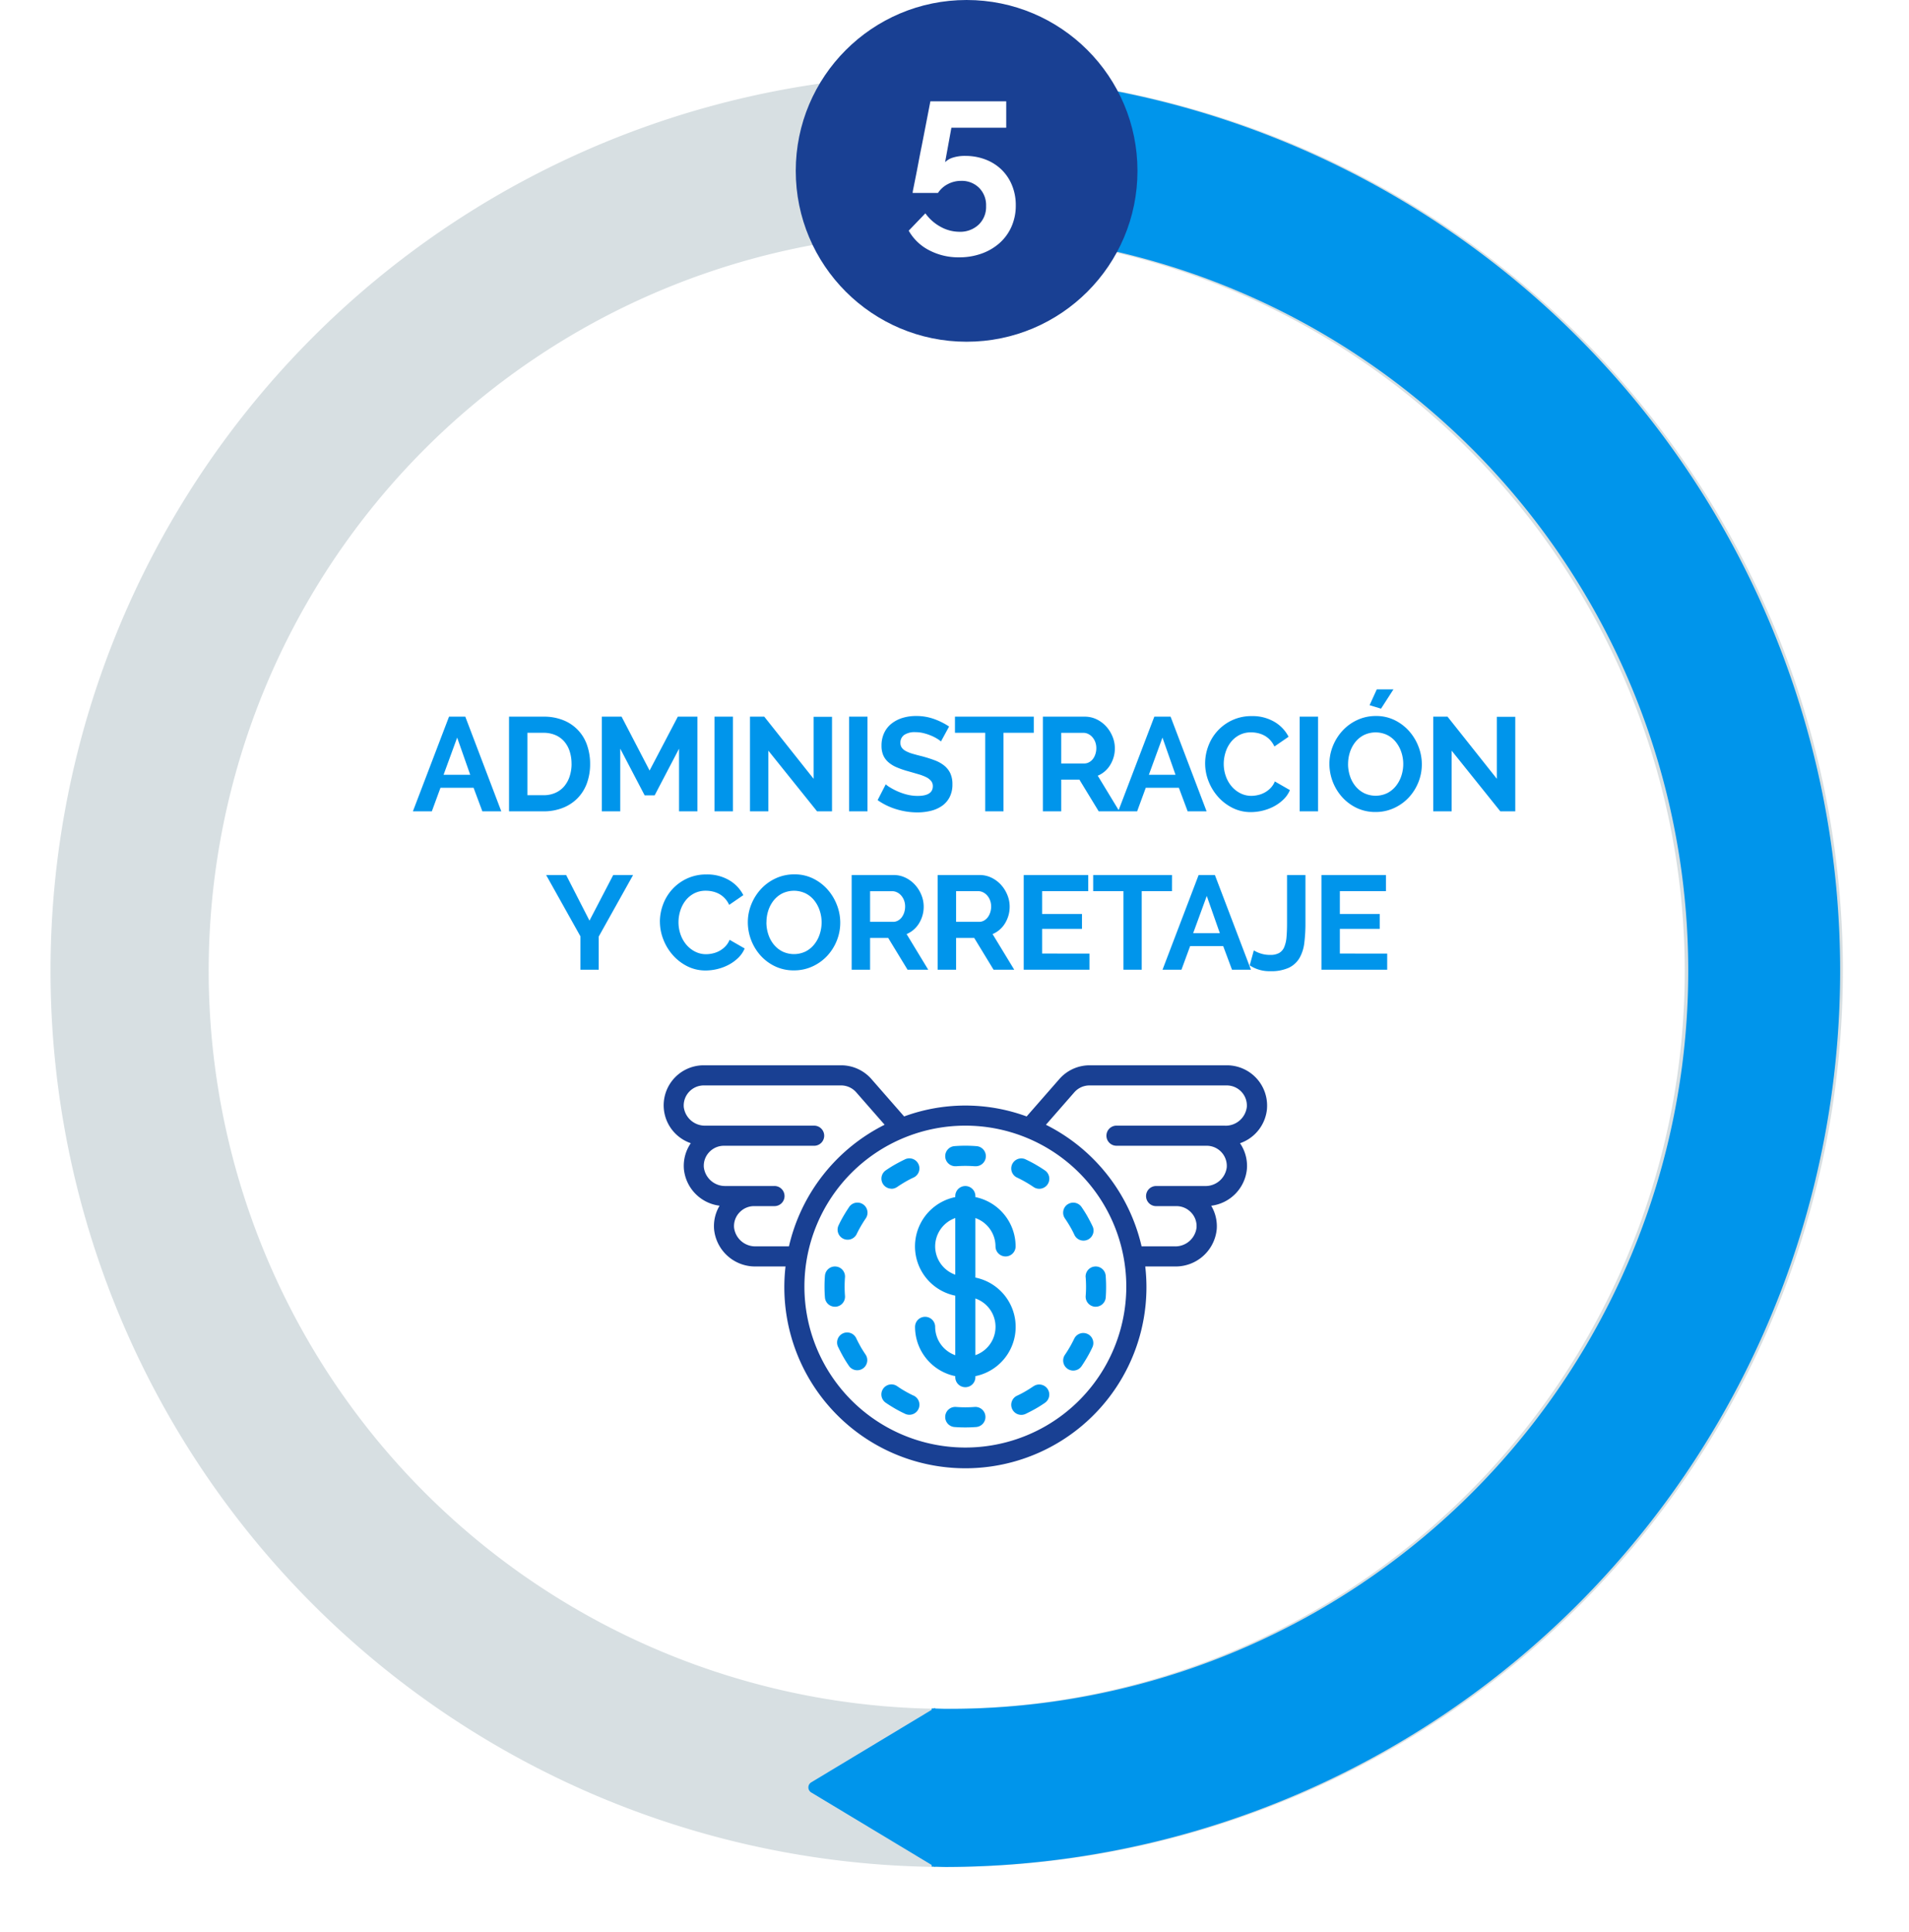 <svg xmlns="http://www.w3.org/2000/svg" xmlns:xlink="http://www.w3.org/1999/xlink" width="229.049" height="231.821" viewBox="0 0 229.049 231.821">
  <defs>
    <filter id="Elipse_466" x="0" y="2.772" width="229.049" height="229.049" filterUnits="userSpaceOnUse">
      <feOffset input="SourceAlpha"/>
      <feGaussianBlur stdDeviation="8" result="blur"/>
      <feFlood flood-opacity="0.161"/>
      <feComposite operator="in" in2="blur"/>
      <feComposite in="SourceGraphic"/>
    </filter>
  </defs>
  <g id="Grupo_19352" data-name="Grupo 19352" transform="translate(-11278.91 -668.759)">
    <g transform="matrix(1, 0, 0, 1, 11278.91, 668.76)" filter="url(#Elipse_466)">
      <circle id="Elipse_466-2" data-name="Elipse 466" cx="75.249" cy="75.249" r="75.249" transform="matrix(0.23, -0.97, 0.97, 0.23, 24, 173.24)" fill="#fff"/>
    </g>
    <path id="_Se_libre_financiera" data-name="¡Se libre financiera" d="M12.648,3.64H14.6L18.92,15H16.648l-1.056-2.832H11.624L10.584,15H8.312Zm2.544,6.976L13.624,6.152l-1.632,4.464ZM19.848,15V3.64h4.128a6.167,6.167,0,0,1,2.44.448A4.905,4.905,0,0,1,29.224,7.1a6.769,6.769,0,0,1,.352,2.2,6.649,6.649,0,0,1-.392,2.344,5,5,0,0,1-1.128,1.792,5.079,5.079,0,0,1-1.768,1.152A6.242,6.242,0,0,1,23.976,15Zm7.5-5.7a4.834,4.834,0,0,0-.224-1.5,3.364,3.364,0,0,0-.656-1.184,2.919,2.919,0,0,0-1.064-.768,3.59,3.59,0,0,0-1.432-.272h-1.92v7.488h1.92a3.457,3.457,0,0,0,1.448-.288,2.964,2.964,0,0,0,1.056-.792,3.523,3.523,0,0,0,.648-1.192A4.78,4.78,0,0,0,27.352,9.3Zm12.9,5.7V7.48l-2.928,5.6h-1.2l-2.928-5.6V15H30.984V3.64h2.368l3.36,6.464L40.1,3.64h2.352V15ZM44.5,15V3.64h2.208V15Zm6.464-7.28V15H48.76V3.64h1.712l5.92,7.456V3.656H58.6V15H56.808ZM60.648,15V3.64h2.208V15ZM71.672,6.616a2.729,2.729,0,0,0-.408-.3,4.958,4.958,0,0,0-.72-.376,6.2,6.2,0,0,0-.92-.312A4.018,4.018,0,0,0,68.616,5.5a2.26,2.26,0,0,0-1.36.336,1.112,1.112,0,0,0-.448.944.97.97,0,0,0,.168.584,1.452,1.452,0,0,0,.488.408,4.105,4.105,0,0,0,.808.32q.488.144,1.128.3.832.224,1.512.48a4.1,4.1,0,0,1,1.152.64,2.643,2.643,0,0,1,.728.92,3.05,3.05,0,0,1,.256,1.32,3.287,3.287,0,0,1-.344,1.56,2.89,2.89,0,0,1-.928,1.048,4.034,4.034,0,0,1-1.344.584,6.744,6.744,0,0,1-1.592.184,8.551,8.551,0,0,1-2.528-.384,7.805,7.805,0,0,1-2.24-1.088l.976-1.9a3.083,3.083,0,0,0,.52.376,7.948,7.948,0,0,0,.888.464,6.909,6.909,0,0,0,1.136.392,5.133,5.133,0,0,0,1.28.16q1.824,0,1.824-1.168a.958.958,0,0,0-.208-.624A1.764,1.764,0,0,0,69.9,10.9a5.667,5.667,0,0,0-.928-.352q-.544-.16-1.216-.352a10.338,10.338,0,0,1-1.416-.488,3.723,3.723,0,0,1-1-.624,2.338,2.338,0,0,1-.6-.832,2.882,2.882,0,0,1-.2-1.128,3.531,3.531,0,0,1,.32-1.536,3.1,3.1,0,0,1,.888-1.12,4.023,4.023,0,0,1,1.32-.68A5.455,5.455,0,0,1,68.68,3.56a6.271,6.271,0,0,1,2.208.376,8.223,8.223,0,0,1,1.76.888Zm11.136-1.04H79.176V15H76.984V5.576H73.352V3.64h9.456ZM83.9,15V3.64H88.92a3.224,3.224,0,0,1,1.448.328,3.746,3.746,0,0,1,1.144.864,4.077,4.077,0,0,1,.752,1.216,3.658,3.658,0,0,1,.272,1.368,3.778,3.778,0,0,1-.552,2.008,3.168,3.168,0,0,1-1.5,1.3L93.08,15H90.6l-2.32-3.808H86.1V15ZM86.1,9.256h2.768a1.168,1.168,0,0,0,.568-.144A1.453,1.453,0,0,0,89.9,8.72a1.954,1.954,0,0,0,.3-.584,2.263,2.263,0,0,0,.112-.72,2.051,2.051,0,0,0-.128-.736A1.92,1.92,0,0,0,89.84,6.1a1.556,1.556,0,0,0-.5-.384,1.288,1.288,0,0,0-.568-.136H86.1ZM97.272,3.64h1.952L103.544,15h-2.272l-1.056-2.832H96.248L95.208,15H92.936Zm2.544,6.976L98.248,6.152l-1.632,4.464Zm3.552-1.376a5.884,5.884,0,0,1,.376-2.056A5.514,5.514,0,0,1,106.6,4.072a5.436,5.436,0,0,1,2.368-.5,5.163,5.163,0,0,1,2.712.688,4.394,4.394,0,0,1,1.7,1.792l-1.7,1.168a2.9,2.9,0,0,0-.544-.808,2.721,2.721,0,0,0-.688-.52,3.088,3.088,0,0,0-.768-.28,3.642,3.642,0,0,0-.784-.088,2.978,2.978,0,0,0-1.448.336,3.186,3.186,0,0,0-1.024.872,3.845,3.845,0,0,0-.616,1.216,4.6,4.6,0,0,0-.208,1.352,4.411,4.411,0,0,0,.24,1.448,3.854,3.854,0,0,0,.68,1.224,3.4,3.4,0,0,0,1.056.848,2.888,2.888,0,0,0,1.352.32,3.556,3.556,0,0,0,.8-.1,3.041,3.041,0,0,0,.792-.3,3,3,0,0,0,.7-.536,2.474,2.474,0,0,0,.512-.792l1.808,1.04a3.415,3.415,0,0,1-.776,1.128,4.993,4.993,0,0,1-1.136.824,5.8,5.8,0,0,1-1.352.512,5.918,5.918,0,0,1-1.408.176,4.839,4.839,0,0,1-2.224-.512,5.791,5.791,0,0,1-1.736-1.336,6.2,6.2,0,0,1-1.136-1.872A5.842,5.842,0,0,1,103.368,9.24ZM114.712,15V3.64h2.208V15Zm9.76-12.32L123.1,2.264l.864-1.9h2Zm-.656,12.4a5.162,5.162,0,0,1-2.264-.488,5.56,5.56,0,0,1-1.744-1.3A6.01,6.01,0,0,1,118.28,9.32a5.71,5.71,0,0,1,.424-2.176,6.005,6.005,0,0,1,1.168-1.84,5.572,5.572,0,0,1,1.768-1.272,5.248,5.248,0,0,1,2.224-.472,4.988,4.988,0,0,1,2.248.5,5.615,5.615,0,0,1,1.736,1.32,6.077,6.077,0,0,1,1.12,1.856,5.84,5.84,0,0,1,.4,2.112,5.745,5.745,0,0,1-.416,2.168,5.886,5.886,0,0,1-1.152,1.824,5.539,5.539,0,0,1-1.76,1.264A5.248,5.248,0,0,1,123.816,15.08Zm-3.3-5.76a4.571,4.571,0,0,0,.224,1.424,3.8,3.8,0,0,0,.648,1.216,3.222,3.222,0,0,0,1.04.848,3.221,3.221,0,0,0,2.816-.008,3.224,3.224,0,0,0,1.04-.872,3.887,3.887,0,0,0,.64-1.224,4.546,4.546,0,0,0,.216-1.384,4.427,4.427,0,0,0-.232-1.424,3.926,3.926,0,0,0-.656-1.216,3.132,3.132,0,0,0-1.04-.84,3.241,3.241,0,0,0-2.808.016,3.157,3.157,0,0,0-1.04.864,3.88,3.88,0,0,0-.632,1.216A4.545,4.545,0,0,0,120.52,9.32Zm12.432-1.6V15h-2.208V3.64h1.712l5.92,7.456V3.656h2.208V15h-1.792ZM26.7,22.64l2.8,5.472,2.848-5.472h2.384l-4.128,7.392V34H28.416V30L24.3,22.64Zm11.248,5.6a5.884,5.884,0,0,1,.376-2.056,5.514,5.514,0,0,1,2.856-3.112,5.436,5.436,0,0,1,2.368-.5,5.163,5.163,0,0,1,2.712.688,4.394,4.394,0,0,1,1.7,1.792l-1.7,1.168a2.9,2.9,0,0,0-.544-.808,2.721,2.721,0,0,0-.688-.52,3.088,3.088,0,0,0-.768-.28,3.642,3.642,0,0,0-.784-.088,2.978,2.978,0,0,0-1.448.336,3.186,3.186,0,0,0-1.024.872,3.845,3.845,0,0,0-.616,1.216,4.6,4.6,0,0,0-.208,1.352,4.411,4.411,0,0,0,.24,1.448,3.854,3.854,0,0,0,.68,1.224,3.4,3.4,0,0,0,1.056.848,2.888,2.888,0,0,0,1.352.32,3.556,3.556,0,0,0,.8-.1,3.041,3.041,0,0,0,.792-.3,3,3,0,0,0,.7-.536,2.474,2.474,0,0,0,.512-.792l1.808,1.04a3.415,3.415,0,0,1-.776,1.128,4.993,4.993,0,0,1-1.136.824,5.8,5.8,0,0,1-1.352.512,5.918,5.918,0,0,1-1.408.176,4.839,4.839,0,0,1-2.224-.512A5.792,5.792,0,0,1,39.5,32.248a6.2,6.2,0,0,1-1.136-1.872A5.842,5.842,0,0,1,37.952,28.24Zm16.08,5.84a5.162,5.162,0,0,1-2.264-.488,5.56,5.56,0,0,1-1.744-1.3A6.01,6.01,0,0,1,48.5,28.32a5.709,5.709,0,0,1,.424-2.176,6,6,0,0,1,1.168-1.84,5.572,5.572,0,0,1,1.768-1.272,5.248,5.248,0,0,1,2.224-.472,4.988,4.988,0,0,1,2.248.5,5.615,5.615,0,0,1,1.736,1.32,6.077,6.077,0,0,1,1.12,1.856,5.84,5.84,0,0,1,.4,2.112,5.745,5.745,0,0,1-.416,2.168,5.886,5.886,0,0,1-1.152,1.824,5.539,5.539,0,0,1-1.76,1.264A5.248,5.248,0,0,1,54.032,34.08Zm-3.3-5.76a4.571,4.571,0,0,0,.224,1.424,3.8,3.8,0,0,0,.648,1.216,3.222,3.222,0,0,0,1.04.848,3.222,3.222,0,0,0,2.816-.008,3.224,3.224,0,0,0,1.04-.872,3.887,3.887,0,0,0,.64-1.224,4.546,4.546,0,0,0,.216-1.384,4.427,4.427,0,0,0-.232-1.424,3.926,3.926,0,0,0-.656-1.216,3.132,3.132,0,0,0-1.04-.84,3.241,3.241,0,0,0-2.808.016,3.157,3.157,0,0,0-1.04.864,3.88,3.88,0,0,0-.632,1.216A4.546,4.546,0,0,0,50.736,28.32ZM60.96,34V22.64h5.024a3.224,3.224,0,0,1,1.448.328,3.746,3.746,0,0,1,1.144.864,4.077,4.077,0,0,1,.752,1.216,3.658,3.658,0,0,1,.272,1.368,3.778,3.778,0,0,1-.552,2.008,3.168,3.168,0,0,1-1.5,1.3L70.144,34h-2.48l-2.32-3.808H63.168V34Zm2.208-5.744h2.768a1.168,1.168,0,0,0,.568-.144,1.453,1.453,0,0,0,.456-.392,1.954,1.954,0,0,0,.3-.584,2.263,2.263,0,0,0,.112-.72,2.051,2.051,0,0,0-.128-.736A1.92,1.92,0,0,0,66.9,25.1a1.556,1.556,0,0,0-.5-.384,1.288,1.288,0,0,0-.568-.136H63.168ZM71.28,34V22.64H76.3a3.224,3.224,0,0,1,1.448.328,3.746,3.746,0,0,1,1.144.864,4.077,4.077,0,0,1,.752,1.216,3.658,3.658,0,0,1,.272,1.368,3.778,3.778,0,0,1-.552,2.008,3.168,3.168,0,0,1-1.5,1.3L80.464,34h-2.48l-2.32-3.808H73.488V34Zm2.208-5.744h2.768a1.168,1.168,0,0,0,.568-.144,1.453,1.453,0,0,0,.456-.392,1.954,1.954,0,0,0,.3-.584,2.263,2.263,0,0,0,.112-.72,2.051,2.051,0,0,0-.128-.736,1.92,1.92,0,0,0-.344-.584,1.556,1.556,0,0,0-.5-.384,1.288,1.288,0,0,0-.568-.136H73.488Zm16,3.808V34H81.6V22.64h7.744v1.936H83.808v2.736h4.784V29.1H83.808v2.96Zm9.9-7.488H95.76V34H93.568V24.576H89.936V22.64h9.456Zm3.2-1.936h1.952L108.864,34h-2.272l-1.056-2.832h-3.968L100.528,34H98.256Zm2.544,6.976-1.568-4.464-1.632,4.464Zm4.08,2.064a3.359,3.359,0,0,0,.752.352,3.548,3.548,0,0,0,1.216.192,2.131,2.131,0,0,0,1.072-.232,1.464,1.464,0,0,0,.608-.712,3.893,3.893,0,0,0,.272-1.192q.064-.712.064-1.672V22.64h2.208v5.776a18.713,18.713,0,0,1-.136,2.36,4.759,4.759,0,0,1-.576,1.816,2.972,2.972,0,0,1-1.272,1.168,5.055,5.055,0,0,1-2.24.416,4.242,4.242,0,0,1-2.464-.7Zm16,.384V34h-7.888V22.64h7.744v1.936h-5.536v2.736h4.784V29.1h-4.784v2.96Z" transform="translate(11320.138 751.103)" fill="#0095eb"/>
    <g id="Grupo_17792" data-name="Grupo 17792" transform="translate(11358.529 796.572)">
      <path id="Trazado_9403" data-name="Trazado 9403" d="M428.694,422.842a14.646,14.646,0,0,1,2.227,0h.094a1.207,1.207,0,0,0,.093-2.413,16.936,16.936,0,0,0-2.6,0,1.207,1.207,0,0,0,.187,2.407Zm0,0" transform="translate(-393.602 -410.732)" fill="#0095eb"/>
      <path id="Trazado_9404" data-name="Trazado 9404" d="M420.328,425.667a1.2,1.2,0,0,0,.679-.209q.458-.313.946-.6t.987-.52a1.207,1.207,0,1,0-1.045-2.172c-.387.186-.771.388-1.147.6s-.746.45-1.1.691a1.207,1.207,0,0,0,.682,2.2Zm0,0" transform="translate(-392.989 -410.854)" fill="#0095eb"/>
      <path id="Trazado_9405" data-name="Trazado 9405" d="M414.832,428.281c-.241.356-.472.724-.69,1.1s-.421.761-.6,1.149a1.206,1.206,0,0,0,2.171,1.044c.161-.333.333-.661.522-.988s.385-.64.594-.944a1.208,1.208,0,1,0-2-1.361Zm0,0" transform="translate(-392.569 -411.278)" fill="#0095eb"/>
      <path id="Trazado_9406" data-name="Trazado 9406" d="M414.21,439.554q-.043-.55-.043-1.114t.043-1.114a1.207,1.207,0,1,0-2.407-.186q-.05.644-.05,1.3t.05,1.3a1.2,1.2,0,0,0,1.207,1.114h.094a1.208,1.208,0,0,0,1.106-1.3Zm0,0" transform="translate(-392.444 -411.889)" fill="#0095eb"/>
      <path id="Trazado_9407" data-name="Trazado 9407" d="M416.227,446.316q-.279-.489-.52-.987a1.207,1.207,0,1,0-2.171,1.045c.185.387.388.77.6,1.147s.45.745.692,1.1a1.207,1.207,0,0,0,1.993-1.359q-.313-.464-.6-.946Zm0,0" transform="translate(-392.565 -412.524)" fill="#0095eb"/>
      <path id="Trazado_9408" data-name="Trazado 9408" d="M422.941,452.635c-.333-.16-.662-.333-.989-.521s-.639-.386-.944-.6a1.207,1.207,0,1,0-1.36,1.995c.355.242.724.474,1.1.692s.762.42,1.149.6a1.207,1.207,0,1,0,1.045-2.172Zm0,0" transform="translate(-392.989 -413.021)" fill="#0095eb"/>
      <path id="Trazado_9409" data-name="Trazado 9409" d="M430.919,454.228a14.654,14.654,0,0,1-2.227,0,1.207,1.207,0,1,0-.187,2.407q.646.05,1.3.049t1.3-.049a1.207,1.207,0,1,0-.187-2.407Zm0,0" transform="translate(-393.601 -413.237)" fill="#0095eb"/>
      <path id="Trazado_9410" data-name="Trazado 9410" d="M438.627,451.521q-.458.314-.946.6t-.987.52a1.207,1.207,0,1,0,1.045,2.172c.387-.185.771-.388,1.147-.6s.746-.45,1.1-.692a1.206,1.206,0,0,0-1.36-1.993Zm0,0" transform="translate(-394.235 -413.022)" fill="#0095eb"/>
      <path id="Trazado_9411" data-name="Trazado 9411" d="M445.611,444.766a1.206,1.206,0,0,0-1.61.567c-.161.332-.333.661-.522.988s-.385.64-.594.945a1.207,1.207,0,1,0,2,1.359c.241-.355.472-.723.69-1.1s.421-.761.6-1.148a1.207,1.207,0,0,0-.561-1.612Zm0,0" transform="translate(-394.732 -412.528)" fill="#0095eb"/>
      <path id="Trazado_9412" data-name="Trazado 9412" d="M445.593,437.328q.043.55.044,1.114t-.044,1.114a1.207,1.207,0,0,0,1.111,1.3h.094A1.207,1.207,0,0,0,448,439.741q.045-.643.044-1.3t-.05-1.3a1.207,1.207,0,0,0-2.407.186Zm0,0" transform="translate(-394.948 -411.891)" fill="#0095eb"/>
      <path id="Trazado_9413" data-name="Trazado 9413" d="M443.2,427.965a1.208,1.208,0,0,0-.317,1.677q.314.458.6.945t.52.987a1.206,1.206,0,1,0,2.171-1.044c-.185-.388-.388-.771-.6-1.148s-.45-.745-.692-1.1a1.208,1.208,0,0,0-1.677-.316Zm0,0" transform="translate(-394.732 -411.278)" fill="#0095eb"/>
      <path id="Trazado_9414" data-name="Trazado 9414" d="M438.889,422.773q-.568-.328-1.149-.6a1.207,1.207,0,1,0-1.045,2.172c.333.16.662.333.989.521s.639.386.945.594a1.207,1.207,0,1,0,1.36-1.995c-.355-.242-.721-.473-1.1-.69Zm0,0" transform="translate(-394.235 -410.854)" fill="#0095eb"/>
      <path id="Trazado_9415" data-name="Trazado 9415" d="M463.3,415.15a4.827,4.827,0,0,0-4.813-5.189h-16.46a4.826,4.826,0,0,0-3.635,1.644l-3.93,4.492a21.309,21.309,0,0,0-14.7,0l-3.931-4.495a4.833,4.833,0,0,0-3.635-1.641h-16.46a4.8,4.8,0,0,0-1.57,9.344,4.806,4.806,0,0,0-.83,3.072,4.909,4.909,0,0,0,4.285,4.429,4.777,4.777,0,0,0-.662,2.813,4.946,4.946,0,0,0,5.014,4.478h3.559a21.724,21.724,0,1,0,43.162,0h3.559a4.948,4.948,0,0,0,5.017-4.465,4.8,4.8,0,0,0-.664-2.821,4.906,4.906,0,0,0,4.285-4.42,4.8,4.8,0,0,0-.828-3.08,4.835,4.835,0,0,0,3.241-4.161Zm-61.331,16.534a2.562,2.562,0,0,1-2.61-2.24,2.362,2.362,0,0,1,.7-1.88,2.392,2.392,0,0,1,1.7-.708h2.413a1.207,1.207,0,1,0,0-2.413h-5.83a2.564,2.564,0,0,1-2.61-2.239,2.363,2.363,0,0,1,.7-1.88,2.4,2.4,0,0,1,1.706-.709H409a1.207,1.207,0,0,0,0-2.413H395.931a2.56,2.56,0,0,1-2.609-2.239,2.412,2.412,0,0,1,2.407-2.588h16.46a2.417,2.417,0,0,1,1.819.818l3.414,3.9a21.775,21.775,0,0,0-11.479,14.59Zm25.14,24.137a19.31,19.31,0,1,1,19.31-19.31,19.309,19.309,0,0,1-19.31,19.31ZM458.281,417.2H445.208a1.207,1.207,0,0,0,0,2.413h10.863a2.416,2.416,0,0,1,2.4,2.6,2.563,2.563,0,0,1-2.609,2.232h-5.83a1.207,1.207,0,1,0,0,2.413h2.413a2.392,2.392,0,0,1,1.7.708,2.367,2.367,0,0,1,.7,1.889,2.56,2.56,0,0,1-2.608,2.231h-3.983a21.775,21.775,0,0,0-11.479-14.59l3.412-3.9a2.419,2.419,0,0,1,1.826-.82h16.46a2.412,2.412,0,0,1,2.406,2.6,2.56,2.56,0,0,1-2.609,2.231Zm0,0" transform="translate(-390.901 -409.961)" fill="#194093"/>
      <path id="Trazado_9416" data-name="Trazado 9416" d="M430.723,436.583v-7.14a3.62,3.62,0,0,1,2.414,3.4,1.207,1.207,0,0,0,2.414,0,6.044,6.044,0,0,0-4.828-5.913v-.121a1.206,1.206,0,1,0-2.412,0v.121a6.034,6.034,0,0,0,0,11.827V445.9a3.62,3.62,0,0,1-2.414-3.4,1.207,1.207,0,0,0-2.414,0,6.045,6.045,0,0,0,4.828,5.913v.121a1.206,1.206,0,1,0,2.412,0v-.121a6.034,6.034,0,0,0,0-11.827Zm-4.826-3.741a3.62,3.62,0,0,1,2.414-3.4v6.8a3.62,3.62,0,0,1-2.414-3.4Zm4.826,13.053v-6.8a3.6,3.6,0,0,1,0,6.8Zm0,0" transform="translate(-393.312 -411.118)" fill="#0095eb"/>
    </g>
    <path id="Trazado_9421" data-name="Trazado 9421" d="M486.323,244.77a88.552,88.552,0,1,1-88.551,88.553,88.653,88.653,0,0,1,88.551-88.553m0-18.973A107.527,107.527,0,1,0,593.849,333.324,107.526,107.526,0,0,0,486.323,225.8Z" transform="translate(11725.824 298.909) rotate(90)" fill="#bccace" opacity="0.6"/>
    <path id="Trazado_9426" data-name="Trazado 9426" d="M397.816,335.129c-.011-.6-.044-1.2-.044-1.805a88.551,88.551,0,1,1,177.1,0c0,.6-.033,1.2-.046,1.805H593.8c.011-.6.046-1.2.046-1.805a107.527,107.527,0,0,0-215.053,0c0,.6.035,1.2.044,1.805Z" transform="translate(11725.824 298.909) rotate(90)" fill="#0095eb"/>
    <circle id="Elipse_467" data-name="Elipse 467" cx="20.5" cy="20.5" r="20.5" transform="translate(11374.388 668.759)" fill="#194093"/>
    <path id="Trazado_10595" data-name="Trazado 10595" d="M.338-8.294a6.693,6.693,0,0,1,2.418.429A5.63,5.63,0,0,1,4.68-6.656,5.53,5.53,0,0,1,5.941-4.784,6.228,6.228,0,0,1,6.4-2.366,6.221,6.221,0,0,1,5.889.182,5.733,5.733,0,0,1,4.472,2.145,6.528,6.528,0,0,1,2.314,3.419a7.836,7.836,0,0,1-2.7.455,7.549,7.549,0,0,1-3.627-.858A5.921,5.921,0,0,1-6.448.676l2-2.08A5.416,5.416,0,0,0-2.626.208a4.65,4.65,0,0,0,2.262.6,3.221,3.221,0,0,0,2.3-.845,2.944,2.944,0,0,0,.9-2.249,2.928,2.928,0,0,0-.845-2.184A2.931,2.931,0,0,0-.156-5.3a3.382,3.382,0,0,0-1.6.39A3.124,3.124,0,0,0-2.938-3.848H-5.98a5.581,5.581,0,0,1,.1-.585q.1-.507.26-1.3T-5.278-7.5q.182-.975.39-1.989.468-2.392,1.04-5.356h9.1v3.172H-1.326L-2.08-7.54a2.193,2.193,0,0,1,.923-.546A4.676,4.676,0,0,1,.338-8.294Z" transform="translate(11394.388 695.759)" fill="#fff"/>
    <path id="Trazado_10588" data-name="Trazado 10588" d="M216.085,127.591l8.942,14.851a.71.71,0,0,0,1.216,0l8.942-14.851Z" transform="translate(11518.688 657.573) rotate(90)" fill="#0095eb"/>
  </g>
</svg>

